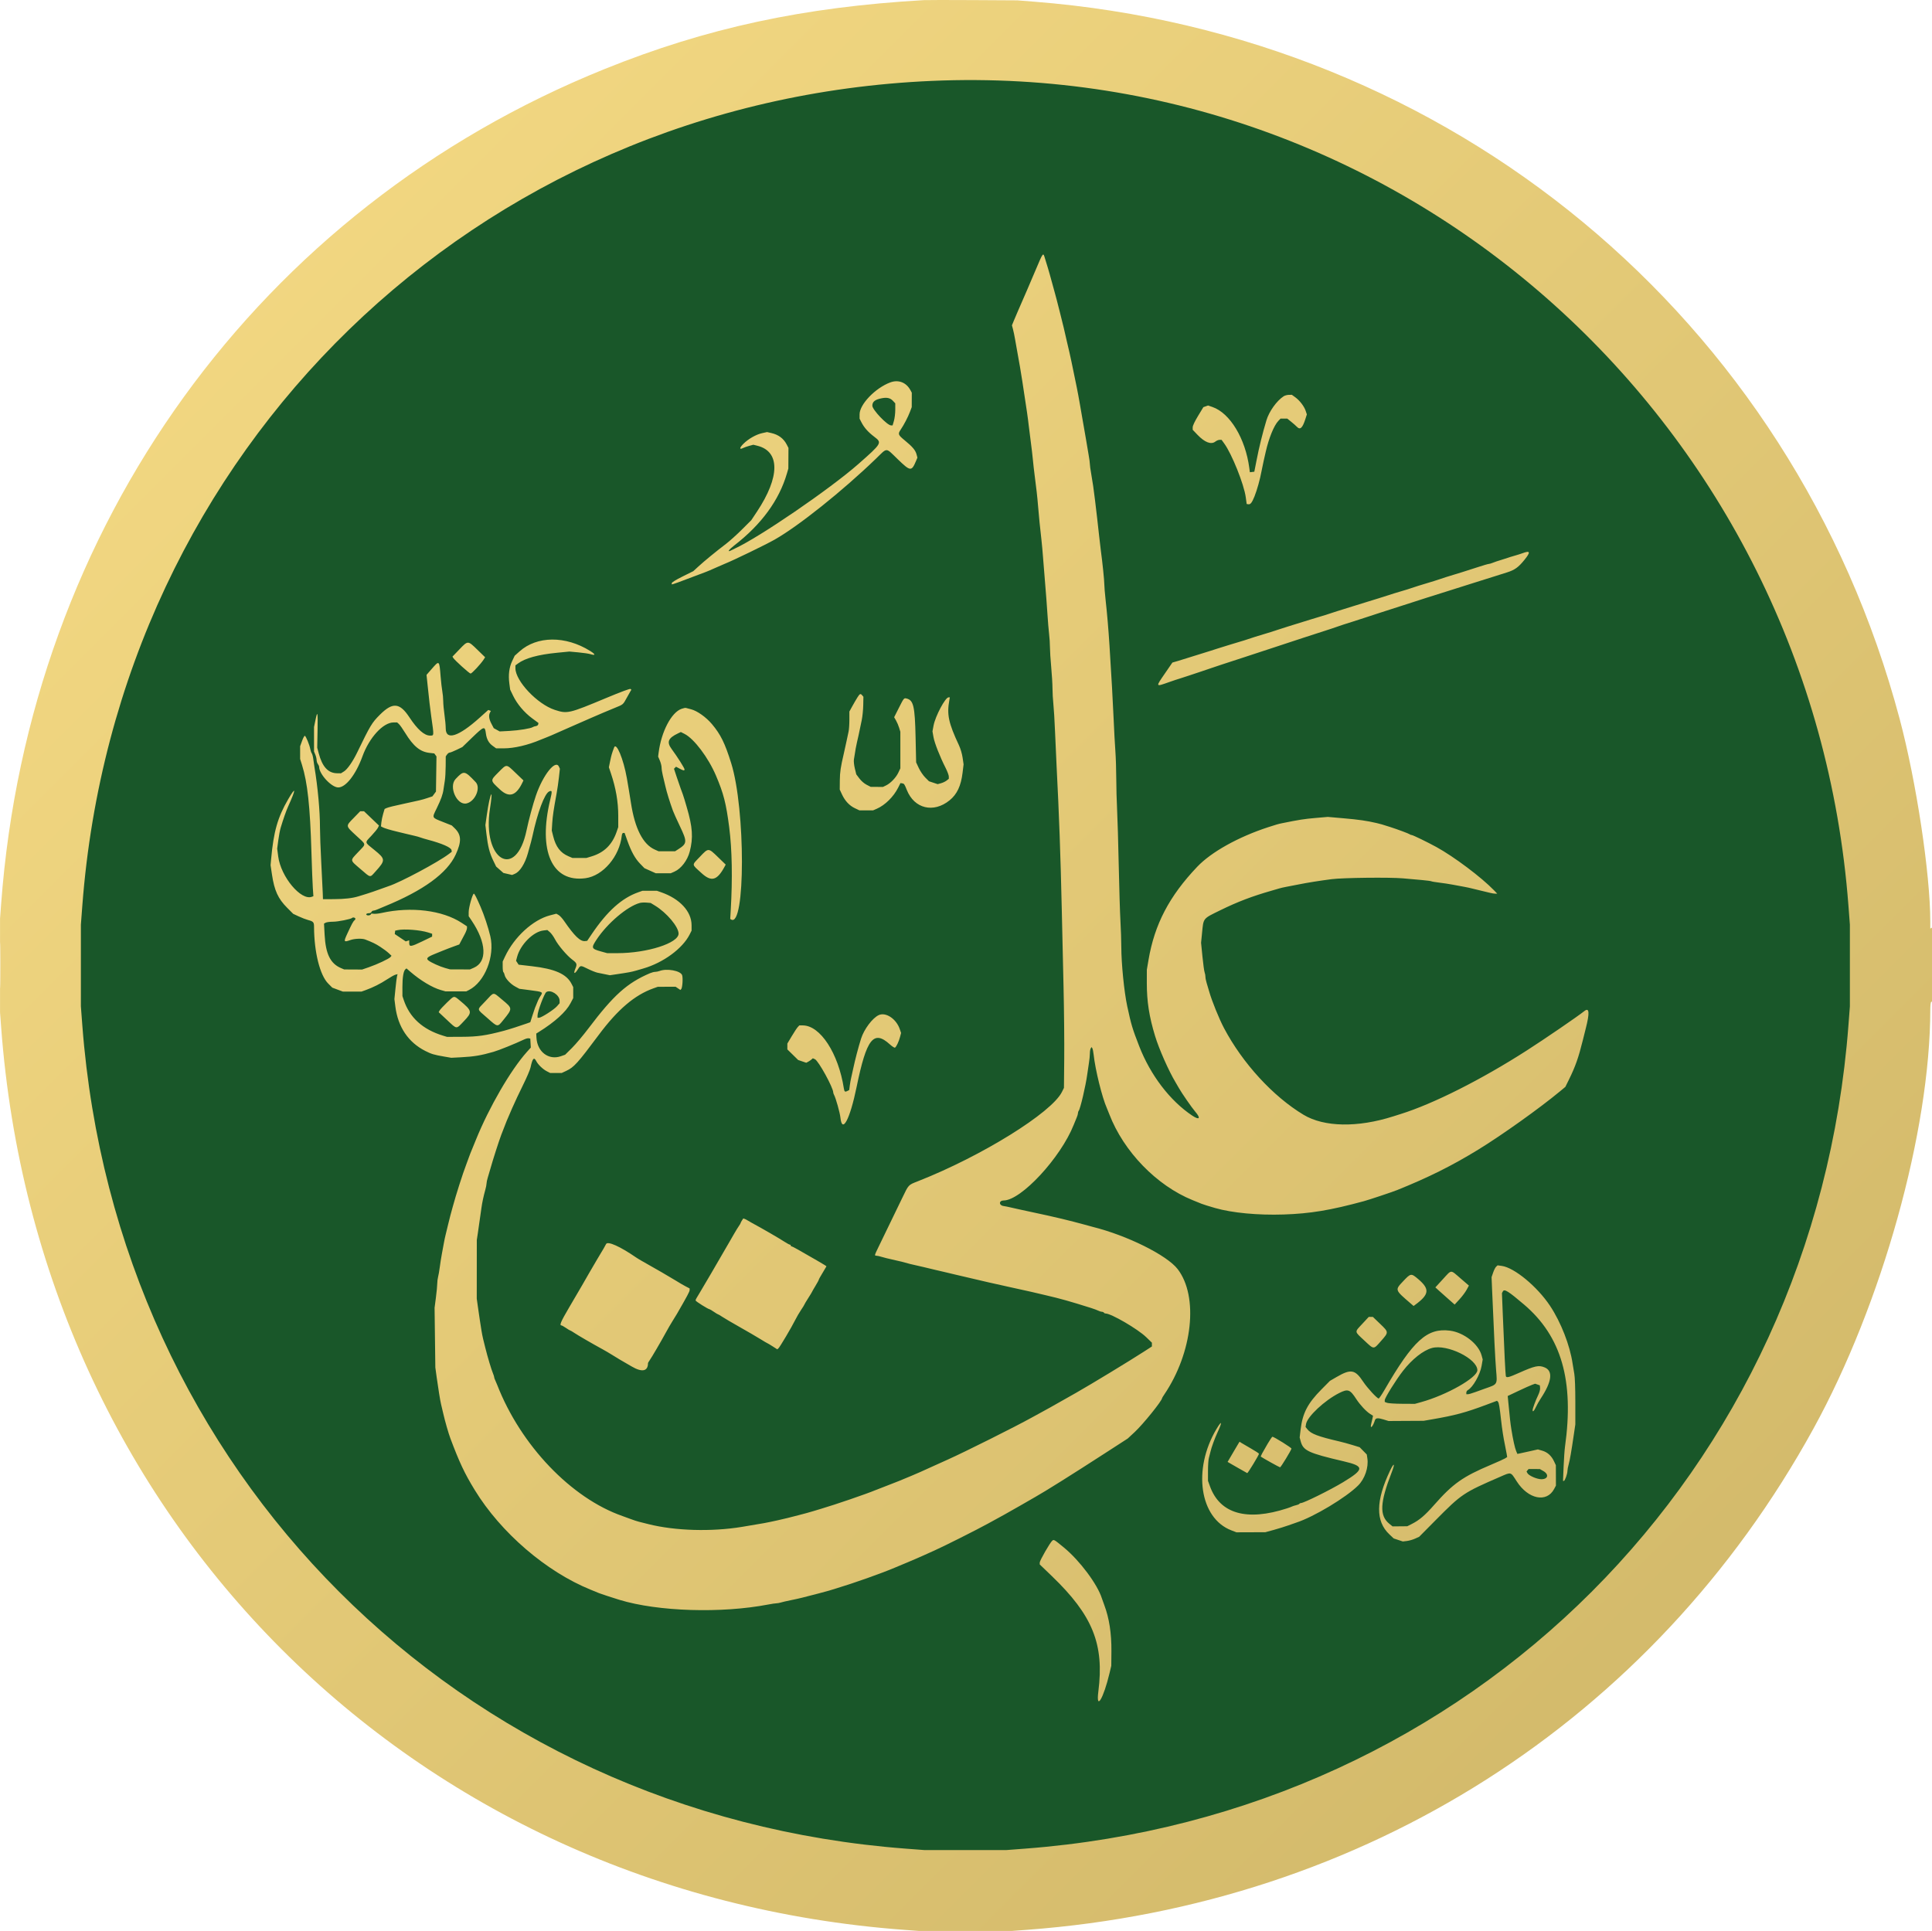 <svg width="2274" height="2273" xmlns="http://www.w3.org/2000/svg" xmlns:xlink="http://www.w3.org/1999/xlink" xml:space="preserve" overflow="hidden"><defs><clipPath id="clip0"><rect x="1064" y="101" width="2274" height="2273"/></clipPath><linearGradient x1="1072.04" y1="110.042" x2="3327.96" y2="2365.96" gradientUnits="userSpaceOnUse" spreadMethod="reflect" id="stroke1"><stop offset="0" stop-color="#FDCE1E"/><stop offset="0.81" stop-color="#FFC406"/><stop offset="1" stop-color="#FFC406"/></linearGradient><linearGradient x1="1064.5" y1="100.5" x2="3337.5" y2="2374.5" gradientUnits="userSpaceOnUse" spreadMethod="reflect" id="fill2"><stop offset="0" stop-color="#F7DC85"/><stop offset="0.97" stop-color="#CFB668"/><stop offset="1" stop-color="#CFB668"/></linearGradient></defs><g clip-path="url(#clip0)" transform="translate(-1064 -101)"><path d="M1111 1238C1111 636.562 1598.56 149 2200 149 2801.44 149 3289 636.562 3289 1238 3289 1839.44 2801.44 2327 2200 2327 1598.56 2327 1111 1839.44 1111 1238Z" stroke="url(#stroke1)" stroke-width="77.917" stroke-miterlimit="8" fill="#195729" fill-rule="evenodd"/><path d="M2151.26 101.158C2009.26 109.365 1895.48 133.923 1775.81 182.192 1368.67 346.415 1098.45 720.223 1065.34 1165L1064.04 1182.51 1064.04 1237.53 1064.04 1292.55 1065.34 1310.06C1108.47 1889.46 1548.48 2329.56 2127.76 2372.7L2145.26 2374 2200.27 2374 2255.28 2374 2272.79 2372.7C2670 2343.12 3009.37 2126.83 3198.45 1782.76 3279.19 1635.84 3335.86 1432.54 3335.99 1289.36 3336 1284.85 3336.45 1280.89 3337 1280.55L3338 1279.93 3338 1236.41 3338 1192.89 3337 1193.51 3336 1194.13 3335.99 1185.82C3335.94 1129.44 3319.52 1020.86 3299.89 947.126 3174.3 475.34 2771.5 141.53 2281.29 102.986L2261.28 101.412 2209.27 101.112C2180.67 100.946 2154.56 100.967 2151.26 101.158M2160.76 196.228C1624.19 219.618 1201.74 629.776 1160.9 1167L1159.19 1189.51 1159.19 1237.53 1159.19 1285.55 1160.9 1308.06C1200.88 1833.92 1604.01 2237.14 2129.76 2277.12L2152.26 2278.83 2200.27 2278.83 2248.28 2278.83 2270.78 2277.12C2796.53 2237.14 3199.66 1833.92 3239.64 1308.06L3241.35 1285.55 3241.35 1237.53 3241.35 1189.51 3239.64 1167C3196.61 600.905 2719.78 171.858 2160.76 196.228M2282.27 420.44C2277.43 431.858 2273.15 441.874 2272.77 442.7 2271.35 445.774 2267.36 454.963 2264.94 460.707 2264.37 462.083 2262.9 465.459 2261.68 468.21 2260.47 470.961 2258.48 475.629 2257.27 478.585L2255.07 483.956 2256.31 488.589C2256.99 491.136 2258.08 496.372 2258.73 500.224 2259.38 504.075 2260.54 510.603 2261.3 514.73 2263.72 527.792 2265.62 538.914 2267.28 549.744 2273.02 587.232 2273.77 592.443 2274.79 601.553 2275.26 605.797 2276.38 614.671 2277.28 621.274 2278.17 627.876 2279.28 637.33 2279.74 642.282 2280.2 647.235 2281.06 654.888 2281.65 659.289 2283.72 674.928 2285.01 686.434 2285.79 696.305 2286.67 707.478 2288.32 723.986 2289.83 736.822 2290.38 741.499 2291.27 751.402 2291.81 758.831 2292.35 766.259 2293.46 779.99 2294.27 789.344 2295.08 798.697 2296.21 813.779 2296.79 822.857 2297.36 831.936 2298.27 842.954 2298.81 847.342 2299.35 851.728 2299.8 858.706 2299.8 862.848 2299.81 866.988 2300.48 877.58 2301.3 886.384 2302.12 895.187 2302.79 906.442 2302.8 911.394 2302.82 916.346 2303.29 924.675 2303.85 929.902 2304.42 935.129 2305.28 949.535 2305.78 961.915 2306.27 974.295 2307.13 993.203 2307.68 1003.93 2310.56 1059.6 2312.28 1107.28 2313.75 1172.5 2314.25 1194.51 2315.17 1235.03 2315.8 1262.54 2316.44 1290.05 2316.8 1328.09 2316.62 1347.07L2316.29 1381.59 2313.9 1386.41C2301.76 1410.88 2219.37 1461.99 2144.76 1491.36 2132.84 1496.04 2133.69 1495.15 2125.98 1511.14 2119.07 1525.48 2105.91 1552.66 2097.88 1569.16 2093.17 1578.86 2093.09 1579.17 2095.57 1579.17 2096.57 1579.17 2099.39 1579.8 2101.82 1580.57 2104.26 1581.34 2109.85 1582.73 2114.25 1583.67 2118.65 1584.61 2123.6 1585.75 2125.26 1586.21 2133.99 1588.64 2137.63 1589.56 2141.26 1590.29 2143.46 1590.73 2147.96 1591.76 2151.26 1592.58 2154.56 1593.4 2160.3 1594.77 2164.01 1595.64 2167.72 1596.5 2173.8 1597.92 2177.51 1598.79 2181.23 1599.65 2185.84 1600.76 2187.77 1601.24 2192.35 1602.39 2197.51 1603.59 2228.28 1610.71 2231.58 1611.48 2237.65 1612.82 2241.78 1613.7 2245.9 1614.59 2250.86 1615.7 2252.78 1616.17 2254.71 1616.64 2259.88 1617.78 2264.28 1618.7 2268.68 1619.62 2274.76 1620.96 2277.79 1621.69 2280.81 1622.41 2288.46 1624.21 2294.79 1625.68 2312.02 1629.67 2323.56 1632.92 2348.3 1640.74 2351.6 1641.78 2355.43 1643.21 2356.8 1643.91 2358.18 1644.61 2360.06 1645.19 2360.99 1645.19 2361.92 1645.2 2362.96 1645.65 2363.3 1646.2 2363.64 1646.75 2364.56 1647.2 2365.34 1647.2 2371.87 1647.2 2403.11 1665.41 2413.04 1675L2419.81 1681.54 2419.81 1683.77 2419.81 1686.01 2410.56 1691.99C2392.8 1703.46 2348.46 1730.39 2330.8 1740.43 2320.31 1746.4 2308.91 1752.85 2299.79 1757.96 2297.86 1759.05 2293.36 1761.52 2289.79 1763.46 2286.21 1765.39 2281.26 1768.11 2278.79 1769.48 2259.2 1780.38 2199.82 1810.08 2179.27 1819.28 2176.52 1820.51 2169.31 1823.76 2163.26 1826.5 2157.21 1829.24 2150.01 1832.51 2147.26 1833.75 2144.51 1835 2139.78 1837.03 2136.76 1838.27 2128.42 1841.68 2124.46 1843.33 2122.25 1844.29 2121.15 1844.78 2114.85 1847.24 2108.25 1849.77 2101.65 1852.3 2095.35 1854.75 2094.25 1855.21 2083.86 1859.56 2047.22 1872.12 2030.74 1876.98 2027.71 1877.87 2023.43 1879.16 2021.23 1879.85 2019.03 1880.53 2015.43 1881.56 2013.23 1882.15 2011.03 1882.73 2006.76 1883.86 2003.73 1884.66 1994.75 1887.04 1986.67 1889.02 1979.23 1890.66 1965.36 1893.71 1964.3 1893.91 1937.22 1898.38 1901.42 1904.29 1858.53 1903.02 1827.2 1895.14 1822.79 1894.03 1817.62 1892.73 1815.69 1892.24 1813.77 1891.76 1809.72 1890.42 1806.69 1889.28 1803.67 1888.13 1799.16 1886.49 1796.69 1885.63 1736.31 1864.58 1676.91 1802.39 1649.21 1731.23 1648.24 1728.76 1647.05 1725.95 1646.56 1725 1646.06 1724.04 1645.66 1722.76 1645.66 1722.15 1645.66 1721.53 1645.05 1719.61 1644.31 1717.88 1642.44 1713.49 1637.9 1698.36 1635.26 1687.72 1634.44 1684.41 1633.27 1679.69 1632.66 1677.21 1632.05 1674.74 1631.16 1670.23 1630.69 1667.21 1630.22 1664.18 1629.37 1658.78 1628.81 1655.2 1628.25 1651.63 1627.2 1644.42 1626.48 1639.2L1625.15 1629.69 1625.18 1595.18 1625.21 1560.66 1626.42 1552.66C1627.75 1543.87 1629.49 1531.75 1630.65 1523.02 1631.5 1516.7 1633.12 1509.12 1635.23 1501.55 1636.02 1498.75 1636.66 1495.44 1636.66 1494.18 1636.66 1492.93 1637.31 1489.82 1638.1 1487.27 1638.9 1484.72 1640.24 1480.15 1641.09 1477.13 1644.03 1466.56 1651.41 1443.56 1654.09 1436.61 1660.86 1419.07 1660.07 1421.02 1666.77 1405.6 1669.65 1399 1675.46 1386.62 1679.7 1378.09 1683.93 1369.56 1687.87 1360.33 1688.46 1357.58 1690.75 1346.8 1692.47 1344.86 1695.16 1350.06 1697.32 1354.24 1703 1359.7 1707.66 1362.07L1711.59 1364.08 1718.38 1364.07 1725.17 1364.06 1730.37 1361.64C1739.6 1357.34 1743.75 1352.75 1768.87 1319.06 1791.1 1289.25 1811.1 1272.25 1833.2 1264.4L1838.2 1262.62 1848.7 1262.58 1859.2 1262.54 1862 1264.44 1864.81 1266.34 1865.77 1265.37C1867.27 1263.87 1868.04 1251.9 1866.84 1248.81 1864.82 1243.64 1848.88 1240.73 1840.34 1243.98 1838.81 1244.56 1836.49 1245.03 1835.17 1245.03 1833.84 1245.03 1831.06 1245.76 1828.98 1246.65 1802.05 1258.18 1786.25 1272.36 1756.64 1311.56 1750.41 1319.81 1741.68 1330.17 1737.24 1334.57L1729.18 1342.57 1724.17 1344.33C1709.77 1349.39 1696.3 1339.16 1695.42 1322.48L1695.17 1317.67 1698.46 1315.61C1717.13 1303.96 1730.16 1292.14 1735.43 1282.11L1738.68 1275.91 1738.68 1269.43 1738.68 1262.96 1736.71 1259.11C1730.82 1247.55 1717.11 1241.49 1689.79 1238.35L1674.42 1236.58 1672.92 1234.29 1671.41 1231.99 1672.68 1227.26C1676.54 1212.9 1691.65 1197.75 1703.51 1196.34L1708.25 1195.78 1711.21 1198.29C1712.84 1199.67 1715.51 1203.37 1717.15 1206.52 1720.9 1213.74 1731.23 1225.91 1737.71 1230.75 1743.09 1234.76 1743.46 1235.91 1741.18 1241.38 1738.56 1247.63 1740.39 1248.03 1744.18 1242.03 1747.25 1237.16 1747.15 1237.16 1756.23 1241.65 1760.27 1243.65 1765.28 1245.63 1767.38 1246.06 1769.47 1246.48 1773.58 1247.32 1776.5 1247.92L1781.82 1249.01 1789 1247.95C1803.82 1245.77 1807.33 1245.11 1812.69 1243.55 1815.72 1242.67 1819.54 1241.56 1821.19 1241.08 1844.75 1234.23 1867.4 1217.6 1875.74 1201.02L1878 1196.52 1877.99 1190.01C1877.96 1173.91 1864.12 1158.96 1842.2 1151.34L1837.2 1149.6 1828.7 1149.6 1820.19 1149.6 1815.19 1151.37C1795.81 1158.23 1778.75 1173.57 1760.54 1200.51L1755.13 1208.52 1752.64 1208.81C1747.03 1209.47 1740.19 1202.91 1727.9 1185.04 1725.83 1182.03 1722.94 1178.89 1721.48 1178.07L1718.82 1176.58 1711.5 1178.47C1691.32 1183.68 1669.2 1203.96 1658.32 1227.21L1655.66 1232.9 1655.66 1238.91C1655.66 1242.21 1656.05 1245.16 1656.53 1245.45 1657.01 1245.75 1657.65 1247.24 1657.96 1248.76 1658.77 1252.76 1664.66 1259.18 1670.38 1262.29L1675.31 1264.97 1687.72 1266.59C1703.33 1268.62 1703.41 1268.67 1699.87 1273.89 1698.29 1276.2 1696.75 1279.6 1693.65 1287.55 1693.22 1288.65 1691.81 1292.87 1690.52 1296.93L1688.17 1304.31 1684.17 1305.75C1676.51 1308.51 1663.12 1312.78 1657.16 1314.37 1635.96 1320.01 1626.16 1321.41 1607.15 1321.49L1590.15 1321.56 1585.65 1320.2C1561.55 1312.87 1546.13 1298.89 1539.17 1278.05L1537.67 1273.54 1537.65 1262.73C1537.64 1251.52 1538.93 1243.87 1541.15 1242.02L1542.43 1240.96 1546.93 1244.86C1558.84 1255.16 1572.74 1263.52 1582.8 1266.41L1588.45 1268.04 1600.6 1268.04 1612.75 1268.04 1615.95 1266.42C1634.65 1256.97 1646.67 1226.7 1641.11 1203.08 1638.65 1192.62 1633.96 1178.49 1629.65 1168.5 1625.08 1157.94 1622.56 1152.99 1621.75 1152.99 1620.22 1152.99 1615.65 1169.25 1615.65 1174.66L1615.65 1179.53 1619.11 1184.66C1636.67 1210.75 1637.7 1233.25 1621.65 1240.23L1617.15 1242.18 1605.41 1242.14 1593.66 1242.09 1587.9 1240.49C1581.75 1238.77 1571.35 1234.08 1568.27 1231.62 1565.29 1229.25 1566.92 1227.51 1575.31 1224.1 1579.62 1222.35 1584.05 1220.54 1585.15 1220.09 1588.57 1218.67 1594.95 1216.24 1599.86 1214.47L1604.57 1212.78 1606.49 1209.15C1607.54 1207.15 1609.58 1203.31 1611.03 1200.61 1612.47 1197.92 1613.65 1194.75 1613.65 1193.57L1613.65 1191.43 1607.4 1187.34C1584.75 1172.52 1548.01 1167.97 1513.25 1175.67 1509.46 1176.51 1505.07 1176.94 1503.5 1176.63 1501.92 1176.31 1500.63 1176.44 1500.63 1176.92 1500.63 1178.16 1497.89 1179.04 1496.13 1178.37 1493.97 1177.54 1495.32 1176 1498.22 1176 1499.58 1176 1500.95 1175.33 1501.27 1174.5 1501.58 1173.68 1502.51 1173 1503.34 1173 1504.16 1173 1506.25 1172.38 1507.98 1171.62 1509.71 1170.86 1513.61 1169.23 1516.63 1167.99 1562.37 1149.27 1590.3 1128.92 1600.38 1106.97 1607.44 1091.61 1607.13 1083.7 1599.18 1075.99L1595.78 1072.7 1584.99 1068.42C1572.03 1063.28 1572.37 1064.05 1577.94 1052.65 1583.19 1041.88 1585.24 1036.15 1586.05 1029.94 1586.38 1027.47 1587.06 1022.97 1587.57 1019.94 1588.08 1016.91 1588.53 1009.25 1588.57 1002.9L1588.65 991.372 1590.2 989.149C1591.06 987.925 1592.42 986.925 1593.23 986.925 1594.03 986.925 1597.72 985.462 1601.42 983.676L1608.15 980.426 1619.81 969.17C1633.79 955.677 1634.75 955.396 1635.9 964.416 1636.74 971.006 1639.23 975.6 1643.73 978.86L1647.96 981.923 1657 981.923C1669.12 981.923 1685.45 978.103 1700.17 971.827 1701.27 971.358 1704.42 970.109 1707.17 969.054 1709.92 967.997 1715.2 965.746 1718.89 964.051 1722.59 962.355 1728.34 959.818 1731.68 958.413 1735.01 957.009 1740.54 954.578 1743.96 953.012 1747.38 951.445 1754.68 948.252 1760.18 945.915 1765.68 943.578 1771.98 940.865 1774.18 939.887 1776.38 938.908 1782.35 936.423 1787.43 934.366 1797.74 930.19 1797.19 930.656 1801.72 922.399 1803.53 919.097 1805.49 915.62 1806.07 914.67L1807.14 912.945 1806.17 912.015C1805.56 911.435 1794.88 915.396 1777.69 922.579 1733.45 941.063 1731.75 941.455 1716.99 936.642 1696.47 929.95 1670.66 902.648 1670.66 887.628L1670.66 884.259 1673.68 882.027C1682.15 875.764 1697.36 871.589 1719.67 869.402L1734.18 867.979 1744.68 868.943C1750.45 869.473 1756.82 870.405 1758.82 871.014 1765.27 872.98 1765.18 871.367 1758.6 867.261 1729.66 849.199 1696.03 849.432 1675.47 867.835L1669.78 872.932 1666.82 879.193C1663.29 886.678 1662.18 895.475 1663.51 905.574L1664.46 912.761 1667.99 920.081C1672.67 929.764 1681.02 939.677 1690.27 946.513L1697.78 952.075 1697.47 953.744C1697.29 954.661 1696.03 955.568 1694.66 955.758 1693.29 955.949 1691.72 956.454 1691.17 956.88 1689.14 958.453 1674.83 960.807 1663.66 961.402L1652.16 962.016 1648.66 960.1 1645.16 958.184 1642.41 952.932C1639.52 947.417 1638.96 943.087 1640.7 939.825L1641.74 937.875 1640.24 937.297 1638.73 936.718 1628.51 945.889C1603.6 968.253 1588.67 972.96 1588.63 958.464 1588.62 955.134 1587.96 947.909 1587.16 942.407 1586.36 936.905 1585.7 929.651 1585.68 926.286 1585.66 922.923 1585.18 917.746 1584.61 914.781 1584.05 911.818 1583.15 903.991 1582.62 897.388 1581.07 878 1581.17 878.084 1572.09 888.483L1566.04 895.419 1567.28 907.408C1569.02 924.295 1570.37 935.862 1571.56 944.215 1574.92 967.683 1574.97 966.917 1570.28 966.917 1563.45 966.917 1555.32 959.733 1545.8 945.278 1534.45 928.055 1526.13 927.37 1511.08 942.418 1501.68 951.821 1499.91 954.776 1484.34 986.925 1479.24 997.445 1472.84 1006.64 1468.91 1009.06L1465.28 1011.31 1460.63 1011.24C1450.18 1011.08 1443.35 1003.63 1439.15 987.791L1437.38 981.154 1437.77 960.558C1438.18 938.721 1437.73 936.718 1435.19 949.117L1433.62 956.829 1433.62 971.255 1433.62 985.681 1435.12 989.272C1435.94 991.247 1436.63 994.116 1436.65 995.647 1436.67 997.178 1437.34 999.305 1438.15 1000.37 1438.96 1001.44 1439.62 1002.93 1439.62 1003.68 1439.62 1012.24 1454.18 1027.94 1462.12 1027.94 1471.03 1027.94 1482.85 1012.77 1490.59 991.427 1498.64 969.195 1514.93 951.442 1527.28 951.418L1531.43 951.41 1533.57 953.352C1534.75 954.42 1538.05 959.094 1540.89 963.739 1550.55 979.493 1558.56 986.053 1569.64 987.281L1575.14 987.891 1576.44 989.658 1577.74 991.427 1577.44 1012.12 1577.14 1032.8 1575.05 1035.63 1572.96 1038.45 1566.55 1040.58C1560.89 1042.46 1556.87 1043.43 1540.14 1046.97 1528.62 1049.4 1520.97 1051.29 1518.95 1052.22L1516.69 1053.25 1515.02 1058.85C1514.11 1061.94 1513.14 1066.55 1512.88 1069.11L1512.4 1073.77 1514.58 1074.94C1516.65 1076.04 1523.75 1078.16 1531.64 1080.03 1533.56 1080.48 1538.06 1081.58 1541.64 1082.46 1545.21 1083.35 1549.97 1084.47 1552.2 1084.95 1554.43 1085.44 1557.36 1086.27 1558.7 1086.8 1560.04 1087.33 1564.07 1088.54 1567.64 1089.49 1584.31 1093.91 1594.97 1098.6 1595.45 1101.71L1595.75 1103.66 1592.28 1106.31C1579.77 1115.85 1534.98 1139.78 1521.63 1144.06 1520.26 1144.5 1515.31 1146.27 1510.63 1147.99 1505.96 1149.72 1499.2 1152.03 1495.63 1153.12 1492.05 1154.22 1487.64 1155.57 1485.83 1156.14 1478.81 1158.32 1469.62 1159.37 1457.12 1159.43L1444.12 1159.5 1443.87 1151.99C1443.73 1147.87 1442.94 1131.82 1442.12 1116.33 1441.29 1100.84 1440.62 1082.38 1440.62 1075.31 1440.64 1055.85 1438.05 1027.59 1434.1 1003.93 1433.78 1002.01 1433.19 997.898 1432.79 994.803 1432.39 991.706 1431.57 988.555 1430.97 987.8 1430.37 987.043 1429.58 984.785 1429.22 982.783 1428.36 977.988 1424.1 967.578 1422.82 967.154 1422.27 966.97 1420.79 969.655 1419.54 973.12L1417.26 979.422 1417.26 986.925 1417.26 994.428 1419.46 1001.43C1425.95 1022.12 1428.97 1050.07 1430.58 1104.47 1431.1 1122.08 1431.83 1140.87 1432.2 1146.22L1432.87 1155.96 1431.12 1156.63C1418.32 1161.55 1394.6 1133.2 1391.46 1109.23L1390.25 1099.99 1391.54 1090.23C1392.25 1084.86 1393.51 1078.21 1394.33 1075.46 1397.42 1065.16 1400.89 1055.29 1403.21 1050.18 1412.57 1029.58 1412.58 1025.75 1403.23 1041.78 1390.81 1063.09 1386.02 1079.93 1383.1 1112.48L1382.47 1119.48 1384.12 1130.48C1386.92 1149.31 1391.32 1158.93 1402 1169.61L1409.11 1176.73 1415.61 1179.77C1419.19 1181.44 1424.14 1183.34 1426.61 1184 1432.8 1185.65 1433.61 1186.56 1433.63 1191.88 1433.71 1221.65 1440.54 1249.06 1450.31 1258.81L1455.12 1263.62 1461.31 1265.93 1467.51 1268.24 1478.52 1268.24 1489.54 1268.24 1494.33 1266.53C1502.99 1263.42 1511.67 1259.08 1519.39 1253.99 1523.57 1251.24 1528.1 1248.7 1529.47 1248.36L1531.95 1247.74 1531.31 1250.14C1530.96 1251.46 1530.13 1258.06 1529.46 1264.81L1528.23 1277.08 1529.34 1285.84C1532.38 1309.9 1544.55 1327.97 1564.54 1338.11 1571.83 1341.8 1574.78 1342.68 1586.65 1344.72L1595.15 1346.18 1606.65 1345.58C1621.91 1344.78 1630.07 1343.42 1644.66 1339.24 1651.24 1337.36 1670.3 1329.66 1681.3 1324.44 1683.08 1323.59 1685.36 1323.05 1686.36 1323.24L1688.17 1323.58 1688.47 1328.87 1688.78 1334.16 1684.26 1339.17C1665.23 1360.35 1639.77 1404.2 1624.2 1442.61 1620.6 1451.5 1620.11 1452.71 1617.66 1458.62 1616.98 1460.27 1616.05 1462.75 1615.61 1464.12 1615.17 1465.5 1613.84 1469.1 1612.67 1472.13 1608.76 1482.23 1600.82 1507.06 1597 1521.15 1596.18 1524.17 1594.89 1528.9 1594.13 1531.65 1593.37 1534.4 1592.02 1539.8 1591.13 1543.66 1590.24 1547.51 1589.06 1552.39 1588.51 1554.5 1587.96 1556.61 1587.05 1560.89 1586.49 1564 1585.93 1567.12 1584.84 1573.04 1584.06 1577.17 1583.28 1581.3 1582.18 1588.27 1581.62 1592.68 1581.05 1597.08 1580.15 1602.26 1579.62 1604.18 1579.09 1606.11 1578.65 1609.63 1578.65 1612.01 1578.65 1614.4 1577.94 1621.77 1577.08 1628.4L1575.51 1640.46 1575.95 1675.59 1576.4 1710.73 1577.97 1722.23C1579.67 1734.67 1582.24 1750.52 1583.08 1753.74 1583.37 1754.84 1584.53 1759.8 1585.67 1764.75 1587.8 1774.07 1591.84 1788.16 1594.13 1794.26 1604.77 1822.6 1610.81 1835.42 1622.76 1854.95 1653.45 1905.15 1706.94 1951.16 1759.18 1972.31 1763.58 1974.1 1768.08 1975.94 1769.18 1976.41 1770.98 1977.18 1785.49 1981.94 1793.19 1984.29 1838.44 1998.07 1913.15 2000.39 1968.43 1989.73 1972.4 1988.97 1976.64 1988.34 1977.86 1988.34 1979.08 1988.34 1981.47 1987.91 1983.16 1987.38 1984.84 1986.85 1989.83 1985.69 1994.23 1984.81 1998.63 1983.93 2004.71 1982.59 2007.73 1981.83 2020.01 1978.75 2037.39 1974.19 2039.74 1973.43 2041.11 1972.98 2044.94 1971.81 2048.24 1970.82 2068.68 1964.7 2101.19 1953.18 2117.25 1946.37 2118.35 1945.9 2124.88 1943.17 2131.76 1940.3 2138.63 1937.43 2147.41 1933.63 2151.26 1931.86 2155.11 1930.09 2160.74 1927.55 2163.76 1926.23 2173.7 1921.88 2214.02 1901.62 2226.78 1894.57 2233.65 1890.76 2242.2 1886.08 2245.78 1884.15 2249.36 1882.22 2258.33 1877.13 2265.72 1872.84 2273.11 1868.55 2280.76 1864.15 2282.72 1863.05 2293.9 1856.79 2326.37 1836.43 2363.82 1812.19L2391.35 1794.38 2399.57 1786.74C2409.47 1777.54 2431.82 1749.83 2431.82 1746.75 2431.82 1746.52 2432.9 1744.73 2434.23 1742.77 2467.79 1693.3 2474.91 1627.19 2450.15 1594.96 2437.54 1578.56 2390.61 1555.25 2349.8 1545.13 2347.88 1544.65 2343.82 1543.53 2340.8 1542.65 2337.77 1541.76 2331.7 1540.15 2327.3 1539.07 2322.9 1537.98 2316.82 1536.48 2313.79 1535.71 2306.83 1533.96 2294.01 1531.13 2263.53 1524.59 2259.55 1523.74 2254.71 1522.65 2252.78 1522.18 2250.86 1521.7 2247.37 1521.01 2245.03 1520.64 2239.42 1519.76 2239.64 1514.14 2245.28 1514.14 2265.82 1514.14 2312.4 1463.88 2327.78 1425.11 2328.98 1422.08 2330.6 1418.13 2331.38 1416.32 2332.16 1414.51 2332.8 1412.24 2332.8 1411.27 2332.8 1410.3 2333.19 1409.07 2333.66 1408.55 2335.49 1406.53 2341.93 1379.05 2343.73 1365.58 2344.24 1361.73 2345.14 1355.65 2345.72 1352.08 2346.31 1348.5 2346.79 1343.55 2346.81 1341.07 2346.82 1338.6 2347.27 1335.9 2347.82 1335.07L2348.8 1333.57 2349.69 1334.94C2350.17 1335.7 2350.87 1339.07 2351.23 1342.44 2353.17 1360.44 2361.26 1393.12 2366.85 1405.6 2367.35 1406.7 2368.61 1409.85 2369.67 1412.6 2386.58 1456.57 2425.41 1496.62 2467.75 1513.77 2472.46 1515.68 2477.23 1517.61 2478.33 1518.06 2480.35 1518.88 2486.97 1520.95 2494.33 1523.06 2514.26 1528.77 2544.69 1531.64 2574.85 1530.65 2606.22 1529.62 2629.9 1525.69 2669.37 1514.96 2675.55 1513.28 2702.78 1504.19 2708.37 1501.93 2745.32 1487.06 2772.81 1473.36 2803.89 1454.31 2831.61 1437.33 2876.05 1405.64 2899.93 1385.84L2906.45 1380.43 2910.6 1372.01C2918.24 1356.51 2921.94 1346.01 2927 1325.57 2928.08 1321.16 2929.61 1315.09 2930.38 1312.06 2935.25 1293.07 2934.72 1286.47 2928.72 1291.27 2920.91 1297.53 2882.32 1323.93 2860.9 1337.67 2807.44 1371.98 2750.97 1400.41 2712.37 1412.46 2709.62 1413.32 2705.8 1414.53 2703.87 1415.14 2662 1428.52 2622.53 1427.83 2598.35 1413.3 2562.4 1391.7 2526.61 1352.7 2504.66 1311.2 2498.99 1300.48 2490.41 1279.34 2487.34 1268.54 2486.41 1265.24 2485.01 1260.51 2484.23 1258.04 2483.45 1255.56 2482.82 1252.33 2482.82 1250.85 2482.83 1249.37 2482.39 1247.02 2481.86 1245.61 2481.32 1244.21 2480.17 1235.8 2479.29 1226.93L2477.69 1210.8 2478.79 1199.66C2480.61 1181.27 2479.43 1182.76 2500.33 1172.5 2520.64 1162.54 2537.75 1156.02 2560.84 1149.42 2563.87 1148.56 2567.8 1147.41 2569.57 1146.87 2571.35 1146.32 2574.95 1145.49 2577.57 1145.01 2580.2 1144.53 2586.85 1143.24 2592.35 1142.15 2603.16 1139.99 2617.08 1137.77 2631.36 1135.92 2644.68 1134.2 2699.81 1133.57 2715.37 1134.96 2722.53 1135.6 2732.76 1136.52 2738.12 1136.99 2743.47 1137.47 2748.27 1138.11 2748.78 1138.43 2749.29 1138.74 2753.46 1139.44 2758.05 1139.99 2762.63 1140.53 2769.76 1141.61 2773.89 1142.4 2778.01 1143.18 2783.94 1144.28 2787.05 1144.84 2790.16 1145.4 2794.44 1146.32 2796.55 1146.88 2798.66 1147.44 2803.54 1148.62 2807.39 1149.51 2811.24 1150.4 2816.02 1151.55 2818.01 1152.06 2820 1152.57 2822.68 1152.99 2823.97 1152.99L2826.3 1152.99 2822.35 1148.91C2807.52 1133.59 2775.33 1109.42 2754.67 1098.09 2744.19 1092.34 2726.96 1083.97 2725.61 1083.97 2724.88 1083.97 2723.85 1083.59 2723.33 1083.13 2722.43 1082.33 2709 1077.31 2700.37 1074.55 2690.78 1071.48 2689.1 1070.99 2684.37 1069.88 2672.83 1067.18 2663.32 1065.81 2645.59 1064.27L2626.82 1062.63 2612.08 1063.9C2599.16 1065.01 2592.92 1066 2572.9 1070.07 2568.57 1070.95 2566.22 1071.63 2556.84 1074.68 2521.53 1086.19 2489.72 1103.92 2473.18 1121.3 2440.25 1155.91 2422.94 1189.02 2415.81 1231.03L2413.85 1242.53 2413.83 1258.41C2413.81 1279.85 2416.62 1297.83 2423.55 1320.56 2428.29 1336.11 2439.48 1361.39 2447.67 1375.09 2448.82 1377.01 2450.52 1379.94 2451.44 1381.59 2454.83 1387.64 2466.77 1404.92 2470.74 1409.51 2477.71 1417.55 2475.86 1419.98 2467.18 1414.18 2441.13 1396.78 2418.11 1366.63 2404.88 1332.57 2396.8 1311.78 2395.49 1307.39 2390.79 1285.55 2387.13 1268.49 2383.82 1235.33 2383.79 1215.43 2383.79 1208.33 2383.33 1194.86 2382.79 1185.51 2382.24 1176.15 2381.34 1146.67 2380.78 1119.98 2380.23 1093.29 2379.35 1063.58 2378.84 1053.95 2378.33 1044.32 2377.89 1027.92 2377.86 1017.49 2377.83 1007.07 2377.36 992.44 2376.8 984.981 2376.25 977.521 2375.34 960.839 2374.79 947.909 2373.85 926.307 2372.25 897.872 2369.89 860.873 2368.68 841.846 2367.12 823.511 2365.28 806.85 2364.46 799.422 2363.8 791.319 2363.8 788.843 2363.82 784.391 2361.6 762.876 2359.74 749.327 2359.21 745.475 2358.34 738.047 2357.81 732.82 2357.27 727.593 2356.14 717.463 2355.29 710.31 2354.43 703.158 2353.33 693.834 2352.84 689.59 2351.56 678.515 2349.95 667.507 2348.27 658.157 2347.46 653.683 2346.8 648.79 2346.8 647.284 2346.8 645.779 2346.14 640.886 2345.32 636.412 2344.51 631.937 2343.13 623.775 2342.26 618.272 2341.39 612.77 2340.25 606.243 2339.74 603.767 2339.22 601.29 2338.35 596.338 2337.81 592.762 2337.26 589.185 2336.09 582.433 2335.22 577.756 2334.34 573.079 2333.42 567.902 2333.16 566.251 2332.91 564.6 2332.08 560.324 2331.32 556.747 2329.52 548.329 2327.24 537.274 2325.23 527.235 2324.35 522.833 2323.22 517.656 2322.72 515.73 2322.22 513.804 2320.9 508.177 2319.79 503.225 2316.3 487.711 2315.94 486.207 2311.22 467.46 2308.37 456.144 2306.57 449.267 2305.28 444.7 2303.34 437.816 2300.81 428.638 2299.64 424.192 2299.06 421.991 2298.01 418.39 2297.32 416.189 2296.62 413.988 2295.21 409.374 2294.17 405.935 2291.67 397.615 2292.28 396.871 2282.27 420.44M2111.75 551.202C2094.15 557.819 2075.75 577.014 2075.75 588.75L2075.75 593.842 2077.89 598.054C2081.11 604.389 2085.85 609.721 2093.17 615.246 2102.37 622.198 2101.95 622.902 2074.25 647.281 2040.9 676.622 1957.47 733.692 1928.72 746.829 1927.89 747.205 1926.16 748.065 1924.87 748.74 1919.5 751.544 1921.37 748.38 1928.22 743.091 1960.17 718.398 1981.06 689.856 1990.19 658.434L1991.9 652.577 1991.97 640.427 1992.04 628.277 1989.98 624.275C1986.34 617.227 1980.33 612.711 1972.03 610.797L1966.84 609.599 1961.03 610.883C1953.88 612.463 1944.79 617.644 1938.99 623.447 1934.28 628.164 1934.04 630.661 1938.52 628.429 1940.01 627.691 1943.35 626.511 1945.95 625.808L1950.68 624.527 1955.45 625.718C1982.27 632.408 1982.08 662.467 1954.95 703.308L1948.3 713.312 1937.26 724.341C1931.18 730.407 1922.68 738.06 1918.35 741.348 1907.01 749.967 1893.15 761.328 1886.12 767.762L1880.03 773.337 1867.37 779.635C1859.46 783.57 1854.7 786.506 1854.7 787.457L1854.7 788.978 1856.95 788.352C1858.19 788.009 1860.78 787.109 1862.7 786.354 1866.68 784.794 1889.37 776.253 1894.81 774.263 1896.8 773.539 1901.52 771.522 1905.32 769.781 1909.11 768.041 1914.24 765.81 1916.71 764.823 1927.1 760.685 1964.8 742.418 1975.73 736.235 2003.86 720.31 2055.84 678.788 2094.91 641.045 2108.98 627.456 2105.92 627.373 2120.84 641.754 2135.71 656.1 2136.93 656.185 2142.34 643.246L2143.82 639.708 2142.75 635.73C2141.45 630.907 2137.96 626.802 2128.74 619.261 2121.04 612.955 2120.64 611.871 2124.17 606.672 2127.94 601.133 2132.69 592 2135.02 585.852L2137.13 580.257 2137.16 571.753 2137.2 563.25 2135.57 560.248C2130.58 551.078 2121.38 547.581 2111.75 551.202M2574.85 567.487C2566.71 572.794 2557.76 585.316 2554.62 595.763 2549.92 611.42 2546.09 626.941 2542.91 643.283 2542.26 646.584 2541.42 650.861 2541.04 652.787L2540.34 656.288 2537.72 656.591 2535.11 656.896 2534.43 651.728C2529.85 617.196 2511.75 587.264 2491.14 580.127L2485.95 578.328 2483.16 579.306 2480.38 580.285 2474.1 590.659C2470.17 597.153 2467.82 602.134 2467.82 603.975L2467.82 606.916 2473.41 612.774C2482.06 621.84 2489.58 624.687 2494.56 620.774 2495.96 619.673 2498.16 618.773 2499.46 618.773L2501.82 618.773 2504.92 623.024C2513.89 635.326 2528.23 671.104 2530.28 686.301L2531.37 694.304 2533.45 694.604C2535.86 694.95 2537.63 692.637 2540.59 685.276 2543.53 677.977 2547.15 665.011 2548.81 655.788 2549.35 652.762 2550.52 647.134 2551.41 643.283 2552.3 639.431 2553.38 634.704 2553.81 632.779 2557.46 616.685 2563.49 601.892 2568.6 596.513L2571.22 593.762 2575.18 593.762 2579.14 593.762 2583.74 597.471C2586.28 599.511 2589.34 602.212 2590.55 603.473 2594.35 607.423 2597.11 604.815 2600.53 594.047L2602.19 588.83 2600.82 584.678C2599.07 579.357 2593.79 572.444 2588.61 568.692L2584.55 565.751 2580.95 565.803C2578.97 565.832 2576.22 566.59 2574.85 567.487M2102.25 569.721C2094.03 571.235 2090.75 573.766 2090.75 578.591 2090.75 583.304 2108.31 601.766 2112.79 601.766L2114.61 601.766 2116.18 596.359C2117.05 593.386 2117.75 587.541 2117.75 583.37L2117.75 575.787 2115 572.842C2111.92 569.545 2108.18 568.629 2102.25 569.721M2855.9 752.249C2853.98 752.974 2849.7 754.326 2846.4 755.252 2843.1 756.18 2839.5 757.3 2838.4 757.744 2837.3 758.188 2833.7 759.333 2830.4 760.289 2827.1 761.246 2822.92 762.659 2821.11 763.43 2819.31 764.202 2817.16 764.833 2816.34 764.833 2815.53 764.833 2809.58 766.572 2803.13 768.696 2792.75 772.112 2777.21 776.983 2766.88 780.059 2764.96 780.633 2761.81 781.673 2759.88 782.37 2756.78 783.496 2750.01 785.598 2733.38 790.599 2730.63 791.426 2726.8 792.678 2724.88 793.38 2722.95 794.083 2718.68 795.423 2715.37 796.359 2709.78 797.947 2703.75 799.826 2686.37 805.405 2682.52 806.64 2676.67 808.438 2673.37 809.4 2670.07 810.36 2661.96 812.874 2655.36 814.985 2648.76 817.096 2640.88 819.555 2637.86 820.449 2634.83 821.345 2630.78 822.66 2628.86 823.374 2626.93 824.087 2622.66 825.432 2619.35 826.365 2616.05 827.296 2609.98 829.141 2605.85 830.463 2597.5 833.141 2593.49 834.385 2580.35 838.369 2575.4 839.869 2569.77 841.675 2567.84 842.381 2564.74 843.518 2558.17 845.562 2541.34 850.624 2538.59 851.451 2534.76 852.703 2532.84 853.405 2530.91 854.108 2526.64 855.445 2523.34 856.377 2520.04 857.309 2514.18 859.082 2510.33 860.32 2506.48 861.556 2500.63 863.375 2497.33 864.362 2494.03 865.348 2490.43 866.508 2489.33 866.94 2488.23 867.371 2484.63 868.494 2481.33 869.437 2478.03 870.379 2471.5 872.412 2466.82 873.954 2462.15 875.497 2455.08 877.699 2451.13 878.846L2443.93 880.933 2435.37 893.392C2423.9 910.093 2423.71 909.691 2440.32 903.851 2445.27 902.109 2450.67 900.315 2452.32 899.864 2453.97 899.412 2458.7 897.874 2462.82 896.447 2466.95 895.019 2473.93 892.696 2478.33 891.284 2482.73 889.872 2487.9 888.117 2489.83 887.385 2491.75 886.653 2508.86 881.019 2527.84 874.866 2546.82 868.712 2565.27 862.649 2568.84 861.391 2572.42 860.133 2585.47 855.831 2597.85 851.831 2634.28 840.057 2637.31 839.064 2639.9 838.036 2641.25 837.496 2648.44 835.166 2655.86 832.858 2663.29 830.55 2670.94 828.075 2672.87 827.359 2674.79 826.643 2682.44 824.139 2689.87 821.796 2697.3 819.452 2710.57 815.185 2719.38 812.314 2734.91 807.246 2752.36 801.692 2771.89 795.605 2777.11 793.976 2784.54 791.623 2788.39 790.377 2792.24 789.129 2800.12 786.646 2805.89 784.858 2811.67 783.069 2819.55 780.592 2823.4 779.354 2827.25 778.116 2833.68 776.081 2837.69 774.831 2846.79 771.996 2851.21 768.827 2858.31 760.031 2865.82 750.732 2865.21 748.745 2855.9 752.249M1604.75 865.393 1596.57 873.914 1597.36 875.296C1598.89 877.982 1616.47 893.887 1617.91 893.887 1619.38 893.887 1629.79 882.734 1633.16 877.545L1635 874.708 1625.84 865.79C1614.64 854.877 1614.84 854.881 1604.75 865.393M2073.2 921.976C2071.78 924.22 2069.07 928.872 2067.18 932.314L2063.74 938.571 2063.74 948.228C2063.74 953.539 2063.32 959.804 2062.8 962.151 2062.29 964.497 2061.11 970.018 2060.18 974.42 2059.25 978.822 2057.91 984.899 2057.21 987.925 2053.43 1004.11 2052.59 1009.76 2052.49 1019.62L2052.39 1030.44 2055.03 1036.16C2058.57 1043.79 2063.77 1049.35 2070.27 1052.42L2075.62 1054.95 2083.6 1054.95 2091.58 1054.95 2095.92 1053.07C2105.73 1048.81 2115.77 1038.91 2121.18 1028.13L2123.85 1022.81 2125.95 1023.13C2128.2 1023.46 2128.58 1024.01 2131.35 1030.94 2140.17 1052.98 2162.71 1058.45 2181.63 1043.15 2190.43 1036.04 2195.09 1026.14 2196.97 1010.61L2198.16 1000.78 2197.01 992.909C2196.32 988.193 2194.58 982.307 2192.67 978.228 2180.4 952.003 2178.3 942.091 2181.4 925.15L2181.99 921.898 2180.46 921.898C2176.63 921.898 2164.9 944.005 2162.8 955.162L2161.54 961.915 2162.73 968.668C2163.95 975.613 2170.28 991.715 2176.97 1004.9 2179.06 1009.02 2180.77 1013.6 2180.77 1015.09L2180.77 1017.79 2178.14 1019.86C2176.69 1021 2173.73 1022.41 2171.56 1022.99L2167.62 1024.06 2162.53 1022.36 2157.44 1020.67 2153.01 1016.24C2150.57 1013.8 2147.16 1008.79 2145.44 1005.12L2142.31 998.43 2141.66 968.918C2140.84 932.368 2139.22 925.308 2131.14 923.28 2127.92 922.474 2127.97 922.417 2121.7 934.845L2116.43 945.291 2118.66 949.167C2119.89 951.299 2121.53 955.151 2122.31 957.728L2123.73 962.415 2123.73 983.924 2123.74 1005.43 2121.4 1010.43C2118.65 1016.3 2112.29 1022.97 2106.99 1025.53L2103.25 1027.34 2096.05 1027.3 2088.85 1027.26 2084.05 1024.8C2081.19 1023.32 2077.75 1020.35 2075.56 1017.44L2071.87 1012.57 2070.18 1005.69C2069.24 1001.81 2068.74 997.192 2069.06 995.116 2070.74 984.212 2071.83 978.059 2072.64 974.92 2073.52 971.537 2074.95 964.897 2078.28 948.713 2079.15 944.479 2079.95 936.557 2080.05 931.111L2080.25 921.209 2078.87 919.552C2076.85 917.117 2076.04 917.464 2073.2 921.976M1866.2 935.393C1854.2 939.609 1842.37 962.234 1839.21 987.008L1838.63 991.592 1840.66 996.345C1841.78 998.958 1842.7 1002.64 1842.7 1004.53 1842.7 1006.42 1843.34 1010.55 1844.12 1013.7 1844.9 1016.86 1846.31 1022.82 1847.26 1026.94 1848.82 1033.74 1852.25 1044.84 1856.09 1055.45 1856.88 1057.65 1860.53 1065.74 1864.19 1073.42 1873.01 1091.92 1872.88 1093.95 1862.37 1100.66L1858.53 1103.1 1848.87 1103.1 1839.2 1103.09 1834.7 1101.09C1820.79 1094.92 1811.29 1076.36 1806.67 1046.34 1805.51 1038.77 1803.07 1023.99 1801.81 1016.94 1797.81 994.384 1789.36 974.1 1786.81 980.923 1784.14 988.064 1783.63 989.812 1782.18 996.812L1780.66 1004.2 1783.05 1011.32C1788.91 1028.72 1791.69 1044.83 1791.69 1061.32L1791.69 1074.65 1789.8 1080.14C1784.6 1095.26 1775.12 1104.59 1760.44 1109.06L1754.18 1110.96 1746.01 1110.97 1737.84 1110.98 1733.01 1108.92C1723.64 1104.92 1718.24 1097.86 1715.16 1085.59L1713.44 1078.7 1713.97 1070.08C1714.48 1061.84 1715.69 1053.64 1719.15 1034.95 1720.02 1030.27 1721.24 1021.82 1721.86 1016.18L1722.99 1005.92 1721.85 1003.43C1717.87 994.694 1703.13 1013.23 1694.8 1037.45 1691.36 1047.44 1686.3 1066.23 1683.75 1078.46 1671.45 1137.53 1631.28 1113.72 1640.71 1052.95 1642.32 1042.56 1642.99 1035.4 1642.28 1036.04 1641.07 1037.16 1638.8 1047.46 1637.05 1059.85L1635.31 1072.17 1636.55 1082.82C1638.24 1097.26 1640.24 1105.12 1644.43 1113.77L1647.96 1121.07 1652.24 1124.84 1656.51 1128.61 1661.64 1129.79 1666.76 1130.97 1670.03 1129.61C1675.87 1127.16 1681.87 1117.75 1685.27 1105.67 1688.87 1092.9 1689.85 1089.21 1690.65 1085.47 1696.71 1057.26 1704.98 1035.13 1710.37 1032.67 1713.93 1031.05 1714.09 1032.17 1711.71 1042.02 1696.99 1102.76 1713.69 1140.15 1753.12 1134.78 1773.85 1131.95 1793.29 1109.07 1795.87 1084.47 1796.07 1082.62 1796.76 1081.46 1797.67 1081.46L1799.15 1081.46 1802.36 1090.47C1806.98 1103.42 1811.46 1111.55 1817.36 1117.65L1822.53 1122.99 1829.21 1125.99 1835.88 1128.98 1844.66 1128.98 1853.45 1128.98 1857.93 1127C1865.71 1123.56 1873.15 1113.78 1875.83 1103.47 1880.08 1087.13 1879.22 1074.59 1872.25 1050.95 1871.35 1047.93 1870.23 1044.1 1869.75 1042.45 1868.71 1038.85 1866.88 1033.56 1865.26 1029.44 1864.61 1027.79 1862.56 1021.83 1860.69 1016.19L1857.29 1005.94 1858.49 1004.75 1859.68 1003.55 1863.79 1005.74C1868.49 1008.25 1869.7 1008.45 1869.7 1006.68 1869.7 1005.17 1861.3 991.889 1854.59 982.801 1848.45 974.49 1850.3 969.89 1862.03 964.299L1865.37 962.704 1869.79 964.958C1881.02 970.69 1897.63 992.742 1906.68 1013.94 1915.69 1035.06 1918.64 1046.58 1922.3 1074.96 1925.65 1100.99 1926.28 1135.08 1924.08 1172.63L1923.49 1182.75 1924.52 1183.39C1941.45 1193.85 1941.54 1053.47 1924.64 999.431 1917.24 975.77 1912.24 965.615 1902.01 953.431 1895.12 945.242 1884.6 937.764 1877.4 935.935 1874.54 935.211 1871.75 934.476 1871.2 934.302 1870.65 934.128 1868.4 934.62 1866.2 935.393M1650.68 1010.1C1640.84 1020.01 1640.79 1019.49 1652.39 1030.32 1663.24 1040.45 1671.51 1037.88 1678.98 1022.05L1680.11 1019.67 1670.85 1010.8C1659.63 1000.05 1660.63 1000.08 1650.68 1010.1M1600.25 1018.02C1591.79 1027.02 1601.75 1049.3 1613.1 1046.77 1623.25 1044.52 1630.21 1028.38 1623.9 1021.72 1610.78 1007.86 1609.93 1007.73 1600.25 1018.02M1480.3 1063.84C1470.7 1073.71 1470.59 1072.9 1483.13 1084.54 1495.62 1096.13 1495.31 1093.66 1485.63 1103.97 1475.76 1114.48 1475.57 1113.05 1488.19 1123.9 1500.74 1134.69 1499.15 1134.43 1506.03 1126.83 1517.95 1113.66 1517.86 1112.21 1504.56 1101.47 1492.79 1091.97 1493.07 1093.37 1501.19 1084.76 1504.79 1080.93 1508.26 1076.67 1508.89 1075.29L1510.04 1072.78 1501.24 1064.37 1492.44 1055.95 1490.21 1055.95 1487.97 1055.95 1480.3 1063.84M1887.82 1109.54C1877.96 1119.96 1877.75 1117.84 1889.73 1128.81 1901.35 1139.44 1908.1 1137.53 1916.9 1121.13L1918.16 1118.77 1908.99 1109.87C1897.7 1098.92 1897.87 1098.92 1887.82 1109.54M1817.19 1163.88C1802.51 1167.74 1778.75 1187.87 1766.07 1207.19 1759.65 1216.97 1760 1217.85 1771.56 1221.06L1778.66 1223.02 1790.61 1223.02C1825.63 1223.02 1862.7 1211.19 1862.7 1200.01 1862.7 1192.04 1848.8 1175.5 1835.02 1167.08L1829.85 1163.92 1825.02 1163.51C1822.37 1163.28 1818.84 1163.45 1817.19 1163.88M1478.39 1181.58C1476.96 1183 1461.73 1186.01 1455.93 1186.01 1452.39 1186.01 1448.56 1186.5 1447.43 1187.11L1445.37 1188.21 1446.08 1201.37C1447.29 1223.93 1452.86 1235.28 1465.35 1240.59L1469.12 1242.19 1479.66 1242.25 1490.2 1242.3 1498.16 1239.56C1507.99 1236.18 1521.87 1229.65 1523.57 1227.61L1524.83 1226.09 1521.48 1222.94C1519.64 1221.21 1515.21 1217.91 1511.63 1215.6 1505.88 1211.89 1502.78 1210.38 1493.83 1206.91 1490.29 1205.53 1481.35 1205.85 1476.62 1207.52 1468.53 1210.37 1468.27 1209.88 1472.71 1200.22 1477.95 1188.83 1479.71 1185.55 1481.3 1184.32 1482.14 1183.67 1482.53 1182.66 1482.17 1182.07 1481.46 1180.93 1479.32 1180.64 1478.39 1181.58M1064 1237.53C1064 1261.74 1064.13 1271.5 1064.29 1259.22 1064.45 1246.94 1064.45 1227.13 1064.29 1215.2 1064.13 1203.27 1064 1213.32 1064 1237.53M1532.14 1195.89 1529.13 1196.53 1528.89 1198.52 1528.64 1200.51 1535.1 1204.85 1541.55 1209.18 1543.6 1208.53 1545.64 1207.88 1545.64 1210.98C1545.64 1215.83 1547.62 1215.61 1560.56 1209.35L1572.61 1203.52 1572.63 1201.84 1572.64 1200.17 1567.89 1198.66C1558.57 1195.7 1539.85 1194.25 1532.14 1195.89M1707.03 1268.81C1704.71 1270.31 1696.74 1291.51 1696.69 1296.3L1696.67 1299.05 1698.46 1299.05C1701.2 1299.05 1716.02 1289.56 1719.55 1285.54L1722.67 1281.98 1722.67 1278.98C1722.67 1272.27 1712.21 1265.46 1707.03 1268.81M1635.41 1279.49C1624.9 1290.73 1624.58 1287.82 1637.59 1299.36 1650.02 1310.38 1649.49 1310.31 1656.41 1301.75 1667.52 1288 1667.53 1288.13 1654.94 1277.69 1643.78 1268.44 1645.92 1268.24 1635.41 1279.49M1589.95 1281.3C1585.83 1285.29 1581.98 1289.44 1581.4 1290.52L1580.34 1292.49 1590.24 1301.76C1602.19 1312.93 1600.69 1312.83 1610.02 1303.07 1620.15 1292.46 1619.85 1290.96 1605.35 1278.88 1598.06 1272.81 1598.83 1272.69 1589.95 1281.3M2098.25 1295.96C2090.92 1299.36 2081 1312.56 2077.52 1323.56 2074.37 1333.49 2070.45 1348.46 2068.21 1359.08 2067.34 1363.21 2066.24 1368.16 2065.77 1370.08 2065.3 1372.01 2064.6 1375.96 2064.23 1378.85L2063.55 1384.12 2061.71 1385.11C2058.65 1386.75 2057.86 1386.26 2057.25 1382.34 2050.83 1340.86 2029.45 1308.06 2008.83 1308.06L2004.81 1308.06 2002.95 1310.06C2001.92 1311.16 1998.75 1315.97 1995.91 1320.75L1990.73 1329.43 1990.73 1332.87 1990.73 1336.31 1997.1 1342.55 2003.46 1348.8 2008.21 1350.41 2012.95 1352.03 2015.09 1350.92C2016.27 1350.32 2018.02 1349.13 2018.99 1348.29L2020.74 1346.76 2023.24 1347.89C2027.38 1349.78 2044.74 1381.35 2044.74 1387.01 2044.74 1387.62 2045.18 1388.9 2045.71 1389.86 2047.73 1393.48 2052.6 1410.84 2053.18 1416.49 2055.2 1436.09 2064.39 1418.77 2072.23 1380.59 2083.93 1323.63 2092.17 1313.04 2111.32 1330.34 2114.1 1332.86 2116.85 1334.62 2117.43 1334.24 2119.04 1333.21 2121.92 1327.1 2123.33 1321.77L2124.6 1316.96 2123.07 1312.48C2118.93 1300.32 2106.57 1292.09 2098.25 1295.96M1937.29 1537.68C1936.43 1539 1935.72 1540.37 1935.72 1540.71 1935.72 1541.06 1934.82 1542.61 1933.72 1544.16 1932.61 1545.7 1930.08 1549.83 1928.09 1553.32 1926.1 1556.81 1923.67 1561.01 1922.7 1562.66 1918.02 1570.59 1903.16 1596.19 1900.92 1600.18 1899.53 1602.66 1896.61 1607.61 1894.43 1611.18 1892.24 1614.76 1889.32 1619.71 1887.94 1622.19 1886.55 1624.66 1884.8 1627.58 1884.06 1628.66 1883.32 1629.75 1882.71 1631.17 1882.71 1631.83 1882.71 1632.86 1897.58 1642.2 1899.23 1642.2 1899.57 1642.2 1901.81 1643.55 1904.21 1645.2 1906.61 1646.85 1908.86 1648.2 1909.21 1648.2 1909.56 1648.2 1911.73 1649.48 1914.03 1651.04 1916.33 1652.6 1925.64 1658.06 1934.72 1663.19 1943.79 1668.31 1954.74 1674.69 1959.04 1677.36 1963.34 1680.03 1967.05 1682.21 1967.27 1682.21 1967.5 1682.21 1970.2 1683.82 1973.27 1685.79L1978.85 1689.36 1980.19 1688.25C1981.83 1686.88 1995.73 1663.43 1999.94 1654.92 2001.63 1651.5 2004.75 1646.14 2006.87 1643 2009 1639.87 2010.73 1637.06 2010.73 1636.76 2010.73 1636.46 2012.76 1633.05 2015.23 1629.19 2017.71 1625.33 2019.73 1621.99 2019.73 1621.78 2019.73 1621.57 2021.53 1618.43 2023.73 1614.81 2025.94 1611.18 2027.74 1607.85 2027.74 1607.4 2027.74 1606.96 2029.76 1603.3 2032.24 1599.29 2034.71 1595.27 2036.74 1591.85 2036.74 1591.68 2036.74 1591.39 2033.29 1589.25 2026.24 1585.16 2004.32 1572.45 1996.64 1568.17 1995.77 1568.17 1995.2 1568.17 1994.73 1567.72 1994.73 1567.17 1994.73 1566.62 1994.27 1566.17 1993.71 1566.17 1993.15 1566.17 1990.34 1564.65 1987.46 1562.8 1979.93 1557.96 1961.24 1547.15 1948.72 1540.39 1946.24 1539.06 1943.77 1537.62 1943.22 1537.21 1942.67 1536.8 1941.46 1536.2 1940.54 1535.87L1938.87 1535.27 1937.29 1537.68M1777.38 1565.41C1775.58 1568.9 1775.02 1569.85 1766.73 1583.67 1763.77 1588.62 1759.68 1595.6 1757.66 1599.18 1752.33 1608.6 1748.57 1615.07 1733.3 1641.09 1724.22 1656.57 1722.25 1661.2 1724.74 1661.2 1725.33 1661.2 1727.78 1662.56 1730.18 1664.21 1732.57 1665.86 1734.82 1667.21 1735.18 1667.21 1735.53 1667.21 1737.7 1668.48 1740 1670.04 1744.15 1672.85 1761.68 1683.01 1773.18 1689.27 1776.48 1691.07 1781.66 1694.11 1784.69 1696.03 1787.71 1697.95 1791.54 1700.3 1793.19 1701.24 1794.84 1702.18 1801.31 1705.94 1807.57 1709.59 1819.8 1716.72 1826.7 1715.27 1826.7 1705.56 1826.7 1705.27 1827.55 1703.84 1828.58 1702.38 1831.02 1698.95 1842.09 1680 1847.68 1669.71 1850.06 1665.31 1853.59 1659.23 1855.51 1656.2 1857.43 1653.18 1859.79 1649.35 1860.74 1647.7 1872.96 1626.52 1875.69 1621.39 1875.7 1619.69L1875.7 1617.68 1870.95 1615.21C1868.34 1613.85 1863.28 1610.9 1859.7 1608.64 1854.2 1605.18 1833.84 1593.38 1819.19 1585.18 1816.99 1583.95 1814.07 1582.16 1812.69 1581.22 1793.84 1568.24 1779.28 1561.73 1777.38 1565.41M2824.98 1592.09C2824.04 1592.96 2822.44 1596.09 2821.44 1599.05L2819.61 1604.41 2820.32 1621.55C2822.28 1668.88 2823.94 1702.03 2824.95 1714.03 2826.39 1731.09 2826.8 1730.42 2811.89 1735.58 2809.42 1736.44 2804.29 1738.28 2800.49 1739.69 2796.7 1741.09 2792.76 1742.24 2791.74 1742.24L2789.89 1742.24 2789.89 1740.27C2789.89 1739.19 2790.72 1737.86 2791.73 1737.32 2797.6 1734.18 2806.1 1719.21 2807.86 1708.92L2809.17 1701.27 2807.86 1696.49C2804.14 1682.94 2786.85 1669.45 2770.57 1667.39 2743.69 1664 2727.35 1678.84 2693.4 1737.49 2690.29 1742.85 2687.29 1747.24 2686.72 1747.24 2684.8 1747.24 2673.32 1734.8 2668.51 1727.51 2658.97 1713.04 2654.03 1712.17 2637.12 1721.99L2629.36 1726.49 2619.33 1736.62C2603.15 1752.95 2597.15 1764.51 2594.85 1783.76L2593.73 1793.11 2594.88 1797.44C2597.84 1808.66 2603.76 1811.43 2645.6 1821.21 2670.14 1826.94 2670.05 1830.5 2644.98 1845.71 2630.07 1854.75 2598.7 1870.29 2595.35 1870.29 2594.59 1870.29 2593.71 1870.71 2593.4 1871.21 2593.08 1871.72 2591.38 1872.46 2589.62 1872.84 2587.86 1873.23 2585.72 1873.9 2584.88 1874.33 2584.04 1874.76 2581.32 1875.77 2578.85 1876.58 2531.48 1891.98 2499.89 1882.95 2488.18 1850.67L2485.83 1844.19 2485.83 1832.47C2485.83 1826.03 2486.3 1819.19 2486.87 1817.26 2487.44 1815.34 2488.3 1811.97 2488.78 1809.77 2489.77 1805.17 2493.9 1793.84 2496.98 1787.26 2502.99 1774.4 2502.32 1772.21 2495.75 1783.27 2467.54 1830.78 2476 1888.14 2513.33 1902.47L2519.33 1904.78 2536.34 1904.72 2553.34 1904.66 2563.19 1901.96C2568.6 1900.47 2576.25 1898.1 2580.19 1896.69 2584.13 1895.28 2588.47 1893.76 2589.85 1893.31 2610.48 1886.58 2648.39 1863.81 2662.55 1849.65 2670.44 1841.76 2675.01 1828.36 2673.42 1817.77L2672.73 1813.16 2668.55 1808.89 2664.36 1804.62 2655.86 1802.01C2651.19 1800.57 2644.21 1798.66 2640.36 1797.77 2615.28 1791.95 2607.01 1788.81 2602.86 1783.53L2600.67 1780.76 2601.22 1777.37C2602.65 1768.59 2623.2 1749.38 2640.39 1740.76 2650.58 1735.65 2652.94 1736.5 2660.42 1748.01 2664.86 1754.83 2672.07 1762.56 2676.71 1765.45L2680.05 1767.53 2679.54 1770.14C2679.26 1771.58 2678.59 1774.44 2678.05 1776.51 2676.09 1784.05 2679.8 1780.95 2682.27 1772.98 2683.16 1770.13 2685.61 1769.85 2692.19 1771.86L2698.37 1773.75 2718.98 1773.63 2739.6 1773.52 2749.49 1771.81C2776.68 1767.13 2788.94 1763.83 2813.69 1754.55L2826 1749.94 2827.13 1751.07C2828.25 1752.19 2829.09 1757.14 2830.81 1772.75 2831.95 1783.08 2833.67 1794.08 2835.41 1802.26 2836.17 1805.84 2837.06 1810.43 2837.38 1812.47L2837.97 1816.17 2835.69 1817.66C2834.43 1818.47 2826.94 1821.86 2819.04 1825.19 2785.8 1839.21 2774.1 1847.46 2752.14 1872.41 2741.22 1884.82 2734.68 1890.4 2725.88 1894.86L2720.38 1897.64 2711.72 1897.72 2703.06 1897.8 2699.29 1894.75C2687.45 1885.17 2688.16 1869.9 2702.09 1834.09 2706.29 1823.29 2704.91 1822.06 2700.06 1832.28 2683.24 1867.7 2682.97 1891.71 2699.22 1907.08L2704.43 1912 2709.78 1913.78 2715.14 1915.56 2719.89 1914.99C2722.5 1914.69 2726.83 1913.45 2729.51 1912.24L2734.38 1910.05 2753.38 1890.86C2784.52 1859.43 2786.23 1858.28 2829.92 1839.32 2842.95 1833.67 2841.88 1833.37 2849.2 1844.78 2862.69 1865.83 2884.46 1870.28 2893.23 1853.78L2895.36 1849.78 2895.32 1837.78 2895.27 1825.77 2893.1 1821.15C2890.06 1814.68 2885.39 1810.46 2879.29 1808.69L2874.13 1807.19 2864.77 1809.29C2859.62 1810.44 2854.18 1811.64 2852.69 1811.94L2849.97 1812.48 2848.55 1809.12C2847.01 1805.5 2844.76 1795.25 2842.86 1783.26 2841.75 1776.23 2841.2 1771.27 2839.35 1752.03L2838.61 1744.31 2851.01 1738.43C2857.83 1735.19 2865.09 1731.93 2867.14 1731.19L2870.88 1729.84 2873.65 1730.8 2876.41 1731.77 2876.71 1734.89C2876.9 1736.76 2875.97 1740.17 2874.41 1743.38 2871.45 1749.45 2867.91 1759.03 2867.91 1760.96 2867.91 1763.64 2869.63 1762.07 2871.7 1757.49 2872.89 1754.88 2875.49 1750.27 2877.49 1747.24 2890.59 1727.4 2892.18 1714.87 2882.14 1710.68 2875.16 1707.76 2870.65 1708.73 2851.5 1717.27 2840.01 1722.41 2837.14 1723.11 2836.41 1720.98 2835.95 1719.65 2834.53 1690.99 2832.84 1648.97L2831.81 1623.23 2832.93 1621.13C2834.62 1617.96 2839.2 1620.81 2857.81 1636.64 2901.88 1674.12 2916.9 1726.36 2906 1804.26 2905.5 1807.84 2904.77 1818.31 2904.39 1827.52L2903.7 1844.28 2904.71 1844.28C2905.94 1844.28 2908.91 1835.9 2908.91 1832.44 2908.91 1831.07 2909.55 1827.66 2910.34 1824.86 2911.79 1819.68 2913.49 1809.84 2916.5 1789.26L2918.19 1777.75 2918.19 1751.24C2918.18 1734.99 2917.72 1722.22 2916.99 1718.23 2916.33 1714.65 2915.43 1709.25 2914.99 1706.22 2911.88 1684.73 2901.22 1657.43 2888.44 1638.19 2873.34 1615.45 2846.37 1593.16 2831.55 1591.16L2826.71 1590.51 2824.98 1592.09M2762.28 1606.82 2753.44 1616.46 2758.27 1620.84C2760.93 1623.25 2766.04 1627.79 2769.63 1630.95L2776.16 1636.68 2781.82 1630.52C2784.93 1627.14 2788.7 1622.11 2790.2 1619.35L2792.93 1614.33 2782.97 1605.76C2770.88 1595.34 2772.92 1595.23 2762.28 1606.82M2715.48 1609.27C2705.77 1619.59 2705.65 1619.24 2724.1 1635.14L2727.82 1638.35 2729.63 1637.02C2746.4 1624.72 2747.12 1618.46 2733.12 1606.57 2724.92 1599.62 2724.49 1599.69 2715.48 1609.27M2667.45 1659.37C2658.11 1669.43 2657.92 1667.88 2669.9 1679.06 2681.49 1689.87 2680.43 1689.86 2689.74 1679.29 2698.65 1669.18 2698.65 1669.19 2688.39 1659.34L2679.91 1651.2 2677.48 1651.2 2675.04 1651.2 2667.45 1659.37M2749.51 1687.79C2739.13 1690.62 2726.23 1700.78 2715.38 1714.68 2707.14 1725.24 2693.87 1746.55 2693.87 1749.23L2693.87 1751.29 2696.62 1752.35C2698.13 1752.93 2706.12 1753.44 2714.37 1753.48L2729.38 1753.56 2736.88 1751.47C2766.85 1743.14 2802.89 1722.67 2802.89 1713.98 2802.89 1700.45 2767.24 1682.96 2749.51 1687.79M2555.96 1800.66C2550.1 1810.58 2547.57 1815.37 2548.02 1815.69 2550.51 1817.47 2569.95 1828.27 2570.66 1828.27 2571.57 1828.27 2583.49 1808.72 2584.08 1806.26 2584.32 1805.27 2563.48 1792.26 2561.64 1792.26 2561.24 1792.26 2558.69 1796.04 2555.96 1800.66M2521.54 1800.44C2520.76 1801.72 2518.41 1805.69 2516.32 1809.27 2514.24 1812.84 2511.72 1817.15 2510.72 1818.83L2508.9 1821.9 2520.09 1828.34C2526.25 1831.88 2531.6 1834.92 2531.99 1835.09 2532.7 1835.4 2545.84 1813.78 2545.84 1812.3 2545.84 1811.85 2541.68 1809.13 2536.59 1806.23 2531.5 1803.34 2526.35 1800.33 2525.16 1799.55L2522.97 1798.12 2521.54 1800.44M2861.96 1831.71 2860.77 1833.15 2861.83 1835.14C2863.41 1838.1 2873.01 1842.28 2878.22 1842.28 2886.13 1842.28 2887.42 1836.54 2880.41 1832.57L2876.41 1830.31 2869.78 1830.29 2863.15 1830.28 2861.96 1831.71M2302.58 1914.59C2300.03 1916.65 2287.79 1937.97 2287.79 1940.34L2287.79 1942.58 2301.96 1956.21C2350.16 2002.57 2363.86 2036.53 2356.78 2092.14 2353.81 2115.49 2362.75 2100.76 2369.99 2070.37L2372.01 2061.87 2372.16 2044.86C2372.33 2023.74 2369.55 2005.7 2363.74 1990.34 2362.59 1987.31 2361.3 1983.71 2360.87 1982.34 2355.72 1965.95 2334.8 1937.97 2316.35 1922.78 2304.7 1913.19 2304.47 1913.06 2302.58 1914.59" fill="url(#fill2)" fill-rule="evenodd"/></g></svg>